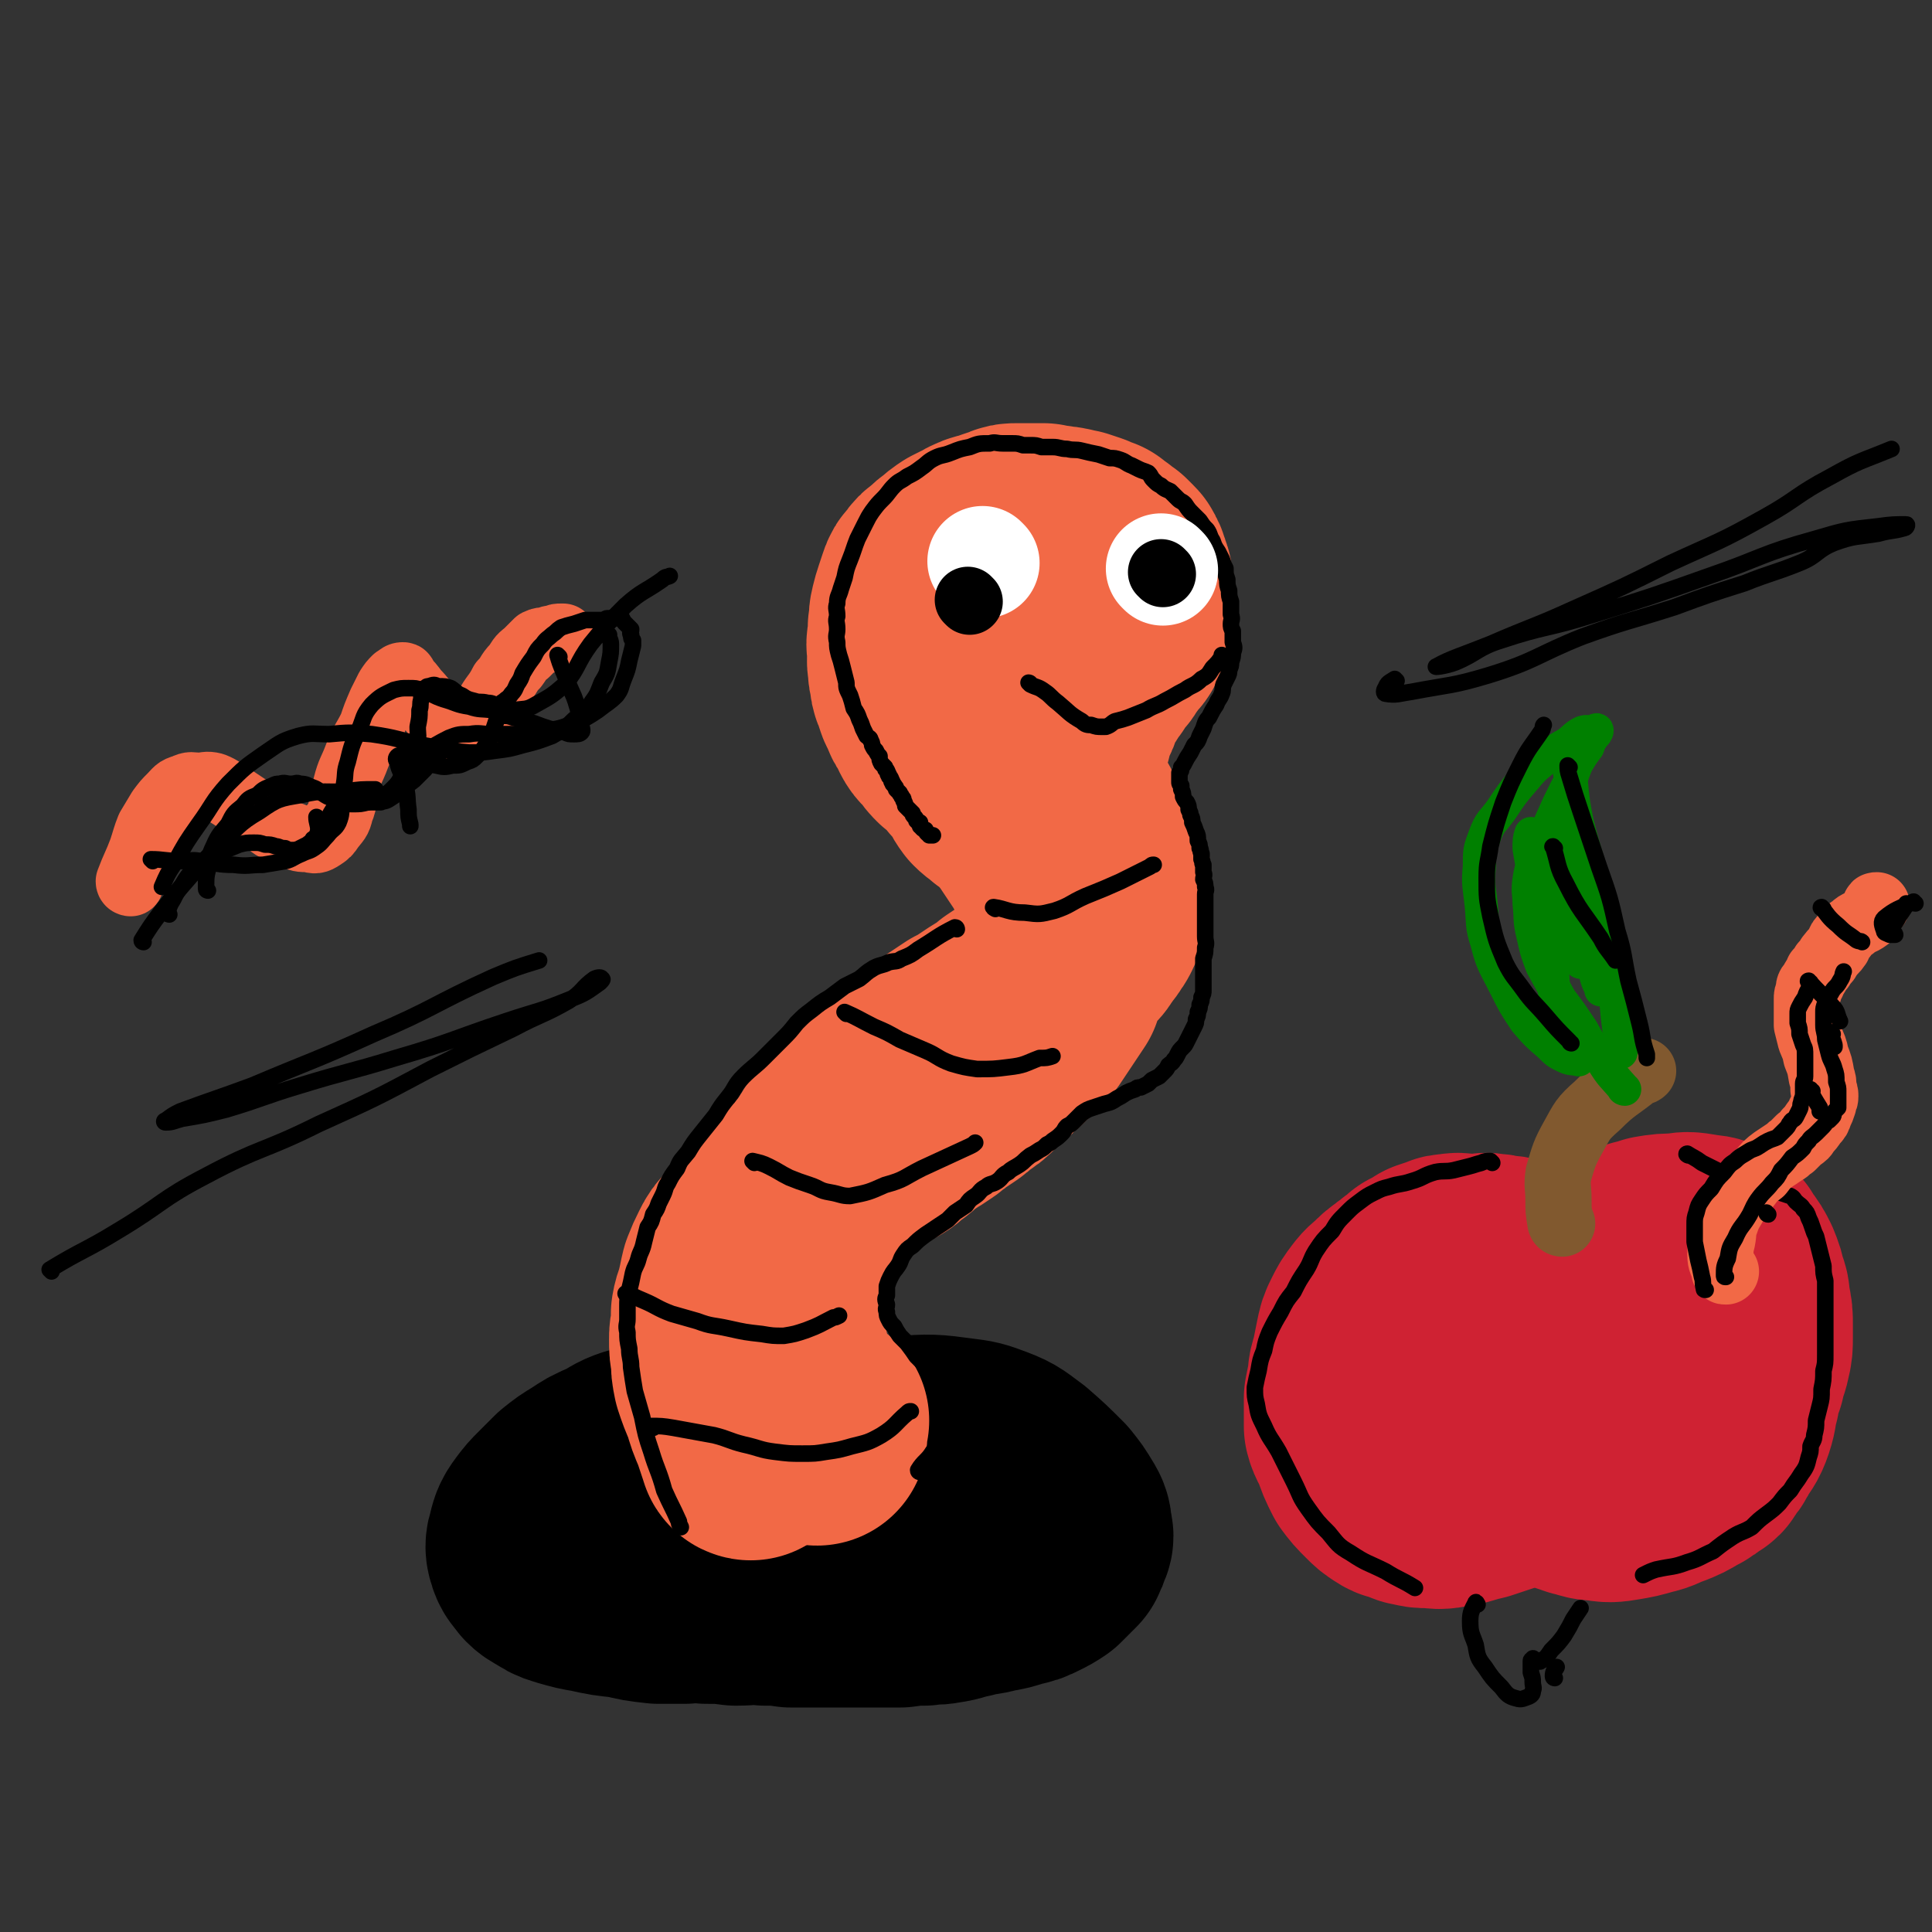 <svg viewBox='0 0 1050 1050' version='1.1' xmlns='http://www.w3.org/2000/svg' xmlns:xlink='http://www.w3.org/1999/xlink'><rect x="0" y="0" width="1050" height="1050" fill="#333333" stroke="none"/><g fill='none' stroke='rgb(0,0,0)' stroke-width='120' stroke-linecap='round' stroke-linejoin='round'><path d='M456,824c0,0 -1,0 -1,-1 -1,-3 0,-3 -1,-6 -1,-3 -2,-4 -4,-7 -2,-2 -2,-3 -5,-5 -5,-3 -5,-3 -11,-5 -7,-3 -7,-3 -15,-6 -7,-2 -7,-2 -14,-3 -5,-1 -5,-1 -11,-1 -6,-1 -6,-1 -13,0 -9,0 -9,0 -18,0 -9,1 -9,0 -17,2 -6,2 -6,3 -12,6 -7,3 -7,3 -13,7 -5,3 -5,3 -10,7 -4,4 -4,4 -8,8 -4,4 -4,4 -7,8 -3,4 -3,5 -4,9 -1,3 -1,4 0,7 1,3 2,3 4,6 2,2 3,2 6,4 3,2 4,2 7,3 7,2 7,2 13,3 9,2 9,2 19,3 8,2 8,2 17,3 7,0 7,0 14,0 6,-1 6,-1 12,0 8,0 8,0 16,1 8,0 8,-1 16,0 7,0 7,0 14,1 6,0 6,0 12,0 8,0 8,0 16,0 8,0 8,0 16,0 8,0 8,0 15,0 7,-1 7,-1 13,-1 5,-1 5,0 10,-1 7,-1 7,-2 13,-3 7,-2 7,-1 14,-3 6,-1 6,-1 12,-3 5,-1 5,-1 9,-3 4,-2 4,-2 7,-4 2,-2 2,-2 4,-4 2,-2 2,-2 4,-4 1,-2 1,-2 2,-5 1,-2 1,-2 0,-5 0,-3 0,-4 -2,-7 -3,-5 -3,-5 -7,-10 -8,-8 -8,-8 -16,-15 -7,-5 -7,-6 -15,-9 -8,-3 -8,-3 -16,-4 -15,-2 -15,-2 -30,-1 -12,0 -12,0 -25,1 -2,0 -2,0 -3,1 '/></g>
<g fill='none' stroke='rgb(242,105,70)' stroke-width='120' stroke-linecap='round' stroke-linejoin='round'><path d='M408,788c0,0 -1,0 -1,-1 -2,-6 -2,-6 -4,-12 -3,-7 -3,-7 -5,-14 -3,-7 -3,-7 -5,-13 -1,-5 -1,-5 -1,-10 -1,-5 -1,-5 -1,-10 0,-3 0,-3 1,-7 0,-3 0,-3 0,-7 1,-6 2,-5 3,-11 1,-4 1,-5 2,-9 2,-5 2,-5 4,-9 2,-4 2,-4 5,-7 3,-4 3,-4 6,-8 2,-3 2,-3 5,-7 3,-3 3,-3 6,-6 3,-3 3,-3 7,-6 3,-2 3,-2 7,-4 3,-2 3,-2 6,-4 4,-3 4,-3 9,-6 4,-2 4,-2 8,-5 4,-2 4,-2 8,-5 5,-3 5,-3 9,-6 5,-2 5,-2 9,-6 4,-2 4,-3 7,-6 3,-2 4,-2 7,-4 3,-2 3,-2 6,-4 3,-2 2,-2 5,-4 3,-2 3,-2 6,-4 3,-2 3,-2 6,-5 5,-3 5,-3 9,-7 4,-4 4,-4 8,-7 2,-3 2,-2 5,-5 3,-2 2,-2 5,-5 3,-2 3,-2 6,-5 2,-2 2,-2 4,-5 2,-3 2,-3 4,-6 2,-3 2,-3 4,-6 2,-3 2,-3 4,-6 1,-3 1,-3 2,-6 1,-3 1,-2 2,-5 1,-2 1,-2 1,-5 1,-3 1,-3 1,-5 1,-3 2,-3 2,-5 1,-3 0,-3 0,-6 1,-3 0,-3 0,-5 0,-3 1,-3 0,-5 0,-4 0,-4 -1,-7 0,-3 -1,-3 -1,-5 -1,-3 -1,-3 -2,-6 0,-3 0,-3 -1,-5 -2,-4 -2,-3 -4,-6 -1,-3 -1,-3 -3,-5 -2,-3 -2,-3 -4,-6 -2,-3 -2,-3 -4,-6 -2,-3 -2,-3 -4,-5 -2,-3 -2,-3 -4,-5 -3,-3 -3,-3 -7,-5 -3,-3 -3,-2 -6,-5 -3,-4 -2,-4 -5,-8 -2,-3 -2,-3 -5,-6 -2,-3 -2,-3 -5,-6 -2,-2 -2,-2 -5,-4 -2,-2 -2,-2 -4,-5 -2,-3 -3,-2 -5,-6 -1,-2 -1,-2 -2,-5 -2,-2 -2,-2 -3,-5 -1,-2 -1,-2 -2,-4 -1,-3 -1,-3 -2,-6 -1,-2 -1,-2 -1,-5 -1,-3 -1,-3 -1,-6 -1,-4 0,-4 0,-8 -1,-4 -1,-4 0,-7 0,-3 0,-3 0,-6 1,-4 0,-4 1,-8 1,-4 1,-4 2,-7 1,-3 1,-3 2,-6 1,-3 1,-3 3,-5 2,-3 2,-3 5,-5 3,-3 3,-3 6,-5 2,-2 2,-2 5,-4 2,-1 2,-1 4,-2 3,-1 3,-2 6,-3 2,-1 2,-1 4,-1 2,-1 2,-1 5,-2 3,-1 3,-1 6,-2 2,-1 2,-1 5,-1 2,0 2,0 5,0 2,0 2,0 5,0 2,0 2,0 4,0 3,1 3,1 6,1 3,1 3,0 6,1 2,0 2,1 5,1 3,1 3,1 6,2 2,1 2,1 5,2 2,2 2,2 4,3 2,2 2,2 4,3 1,1 1,1 1,1 1,1 1,1 2,2 1,1 1,1 1,2 1,1 1,1 1,2 1,2 1,2 1,3 1,2 1,2 1,3 0,2 0,2 0,3 1,2 1,2 1,3 1,1 0,1 0,2 0,1 0,1 0,2 0,1 0,1 0,2 0,2 1,2 0,3 0,2 0,2 -1,3 0,2 0,2 0,3 -1,2 -1,2 -1,4 -1,2 -1,2 -2,4 -1,2 -2,1 -3,3 -1,2 -1,2 -2,3 -1,2 -1,2 -2,3 -1,2 -1,2 -2,3 -2,2 -2,2 -3,3 -1,2 -1,2 -2,4 -2,2 -2,2 -3,4 -1,2 -1,2 -2,3 -2,3 -2,3 -3,5 -1,2 -1,2 -2,5 -1,3 -1,3 -2,5 -1,2 -1,2 -2,4 -1,2 -1,2 -1,3 -1,3 -1,3 -1,5 -1,2 -1,2 -2,4 0,2 0,2 -1,4 0,2 0,2 0,4 0,2 0,2 -1,3 0,2 0,2 0,4 0,2 0,2 0,3 0,1 0,1 0,2 0,2 0,2 0,3 1,3 1,3 1,5 1,2 1,2 2,5 1,2 1,2 3,5 2,3 2,2 4,5 1,2 1,3 2,5 1,1 1,1 1,3 1,1 1,1 1,1 1,1 1,1 1,2 1,1 1,1 1,2 1,2 1,2 2,3 1,2 1,2 2,4 1,2 1,2 2,4 1,2 1,2 2,3 1,2 1,2 1,3 0,1 0,1 0,2 1,1 0,1 0,2 0,1 0,1 0,2 0,1 0,1 0,2 0,1 0,1 0,2 0,2 0,2 0,3 0,2 1,2 0,3 0,3 -1,3 -2,5 -1,3 -1,3 -2,5 -1,2 -1,2 -2,3 -1,2 -1,2 -2,3 -1,2 -1,1 -2,2 -2,3 -1,3 -3,5 -2,2 -2,1 -4,3 -1,2 -1,2 -2,4 -2,2 -2,1 -4,3 -2,2 -1,2 -3,3 -2,2 -2,2 -4,4 -2,2 -2,2 -4,4 -2,2 -2,2 -5,4 -2,2 -2,2 -5,4 -3,2 -3,2 -6,4 -2,2 -2,2 -5,4 -2,2 -2,1 -5,3 -3,2 -3,2 -6,4 -3,2 -3,2 -7,4 -3,2 -3,2 -6,4 -3,2 -3,2 -6,4 -3,2 -3,2 -6,4 -2,2 -2,2 -5,4 -3,2 -3,2 -6,4 -2,2 -2,2 -4,3 -2,2 -2,2 -5,4 -2,2 -2,3 -5,5 -2,2 -2,2 -4,4 -2,3 -2,3 -5,5 -2,3 -2,3 -5,5 -2,2 -2,3 -4,5 -2,3 -2,3 -4,5 -2,3 -2,2 -4,5 -2,2 -2,2 -3,5 -2,2 -2,2 -3,4 -2,2 -2,2 -3,4 -2,2 -2,2 -3,4 -1,2 -1,2 -2,3 -1,2 -1,2 -2,3 -1,2 -1,2 -1,3 -1,2 -1,2 -2,3 -1,2 -1,2 -1,3 -1,2 -1,2 -1,3 -1,3 -1,3 -2,5 -1,2 -1,2 -2,4 -1,1 -1,2 -1,3 -1,2 -1,2 -1,4 -1,2 -1,2 -2,4 -1,2 -1,2 -2,4 -1,2 -1,2 -2,3 -1,2 0,2 -1,4 -1,2 -1,1 -2,3 -1,2 -1,2 -1,4 0,3 0,3 0,6 0,3 0,3 0,6 0,5 -1,5 0,9 0,6 1,6 2,11 2,6 2,7 3,13 1,4 1,4 2,8 0,1 0,1 1,2 '/><path d='M444,780c0,0 -1,0 -1,-1 0,-4 1,-4 2,-7 '/></g>
<g fill='none' stroke='rgb(0,0,0)' stroke-width='9' stroke-linecap='round' stroke-linejoin='round'><path d='M355,776c0,0 -1,-1 -1,-1 5,0 6,0 12,1 11,2 11,2 22,4 8,2 8,3 16,5 9,2 9,3 17,4 8,1 8,1 15,1 7,0 7,0 13,-1 7,-1 7,-1 14,-3 8,-2 9,-2 16,-6 8,-5 7,-6 14,-12 1,-1 1,-1 2,-1 '/><path d='M341,704c0,0 -1,-1 -1,-1 4,1 5,2 10,4 7,3 7,4 15,7 7,2 7,2 14,4 8,3 8,2 17,4 9,2 9,2 18,3 6,1 6,1 12,1 6,-1 6,-1 12,-3 8,-3 7,-3 15,-7 1,0 1,0 3,-1 '/><path d='M410,632c0,0 -1,-1 -1,-1 4,1 5,1 9,3 6,3 5,3 11,6 5,2 5,2 11,4 6,2 5,3 11,4 6,1 6,2 11,2 10,-2 10,-2 19,-6 11,-3 10,-4 20,-9 13,-6 13,-6 26,-12 2,-1 2,-1 3,-2 '/><path d='M460,551c0,0 -1,-1 -1,-1 7,3 8,4 16,8 7,3 7,3 14,7 7,3 7,3 14,6 7,3 6,4 14,7 7,2 7,2 14,3 9,0 9,0 17,-1 9,-1 9,-2 17,-5 4,0 4,0 7,-1 '/><path d='M541,494c0,0 -2,-1 -1,-1 7,1 8,3 17,3 8,1 8,1 16,-1 9,-3 8,-4 17,-8 10,-4 10,-4 19,-8 8,-4 8,-4 16,-8 1,-1 1,-1 2,-1 '/><path d='M547,301c0,0 -1,-1 -1,-1 '/><path d='M624,300c0,0 -1,-1 -1,-1 '/><path d='M560,372c0,0 -1,-1 -1,-1 0,0 1,0 1,1 4,2 4,1 8,4 3,2 3,3 7,6 6,5 6,6 13,10 2,2 3,2 5,2 3,1 3,1 6,1 1,0 1,0 2,0 3,-1 3,-2 5,-3 4,-1 4,-1 7,-2 5,-2 5,-2 10,-4 5,-3 5,-2 10,-5 6,-3 5,-3 11,-6 4,-3 5,-2 9,-6 4,-2 4,-3 6,-6 3,-3 3,-3 5,-6 0,-1 0,-1 0,-1 '/><path d='M500,800c0,0 -1,0 -1,-1 3,-5 5,-5 8,-10 4,-5 4,-5 6,-11 2,-4 2,-4 2,-7 1,-3 1,-3 1,-5 0,-1 0,-1 0,-2 -1,-2 -1,-2 -1,-3 -2,-3 -2,-3 -3,-5 -1,-3 -1,-4 -3,-6 -3,-4 -3,-4 -6,-8 -2,-2 -2,-2 -5,-5 -2,-3 -2,-3 -5,-7 -2,-2 -2,-2 -4,-4 -2,-3 -2,-3 -3,-5 -2,-2 -2,-2 -3,-4 -1,-2 -1,-2 -1,-4 -1,-2 0,-2 0,-4 -1,-3 -1,-3 0,-5 0,-2 0,-2 0,-5 1,-3 1,-3 2,-5 2,-4 2,-3 4,-6 2,-3 1,-3 3,-6 2,-3 2,-3 5,-5 3,-3 3,-3 7,-6 3,-2 3,-2 6,-4 3,-2 3,-2 6,-4 2,-2 2,-2 4,-4 3,-2 3,-2 6,-4 2,-3 2,-3 5,-5 3,-2 2,-3 6,-5 2,-2 3,-1 6,-3 3,-2 2,-3 6,-5 2,-2 3,-2 6,-4 3,-2 2,-2 6,-5 2,-1 2,-1 5,-3 2,-1 2,-1 4,-3 2,-1 2,-1 3,-2 3,-2 3,-2 5,-4 2,-2 1,-2 3,-4 2,-1 2,-1 4,-3 2,-2 2,-2 4,-4 3,-2 3,-2 6,-3 3,-1 3,-1 6,-2 4,-1 4,-1 7,-3 2,-1 2,-1 5,-3 2,-1 2,-1 5,-2 1,-1 1,-1 3,-1 2,-1 2,-1 4,-2 1,-1 1,-1 2,-2 2,-1 2,-1 4,-2 1,-1 1,-1 3,-3 1,-1 1,-1 2,-3 1,-1 2,-1 3,-3 1,-1 1,-1 2,-3 1,-2 1,-2 3,-4 1,-1 1,-1 2,-3 1,-2 1,-2 2,-4 1,-2 1,-2 2,-4 1,-2 1,-2 1,-4 1,-2 1,-2 1,-4 1,-2 1,-2 1,-4 1,-2 1,-2 1,-4 1,-2 1,-2 1,-4 0,-1 0,-1 0,-3 0,-2 0,-2 0,-4 0,-1 0,-1 0,-3 0,-1 0,-1 0,-3 0,-2 0,-2 0,-4 1,-3 1,-3 1,-6 1,-3 0,-3 0,-6 0,-2 0,-2 0,-5 0,-2 0,-2 0,-4 0,-3 0,-3 0,-5 0,-3 0,-3 0,-5 0,-2 0,-2 0,-4 0,-2 1,-2 0,-4 0,-2 0,-2 -1,-4 0,-2 1,-2 0,-4 0,-2 0,-2 0,-4 -1,-1 0,-1 -1,-3 0,-2 0,-2 0,-3 -1,-2 0,-2 -1,-3 0,-2 0,-2 -1,-4 0,-3 0,-3 -1,-5 -1,-3 -1,-3 -2,-5 0,-2 0,-2 -1,-4 0,-1 0,-1 -1,-3 0,-2 0,-2 -1,-4 -1,-1 -1,-1 -2,-3 0,-2 0,-2 -1,-4 0,-1 0,-1 0,-2 -1,-1 -1,-1 -1,-2 0,0 0,0 0,-1 0,0 0,0 0,-1 0,0 0,0 0,-1 0,-1 0,-1 0,-2 1,-1 1,-1 1,-3 1,-1 1,-1 2,-3 1,-2 1,-2 3,-5 1,-2 1,-2 2,-4 2,-2 2,-2 3,-5 1,-2 1,-2 2,-4 1,-3 1,-4 3,-6 2,-4 2,-4 4,-7 1,-3 2,-3 3,-6 1,-2 0,-2 1,-5 1,-2 1,-2 2,-4 1,-2 1,-2 1,-4 1,-2 1,-2 1,-4 1,-3 1,-3 1,-5 1,-3 1,-3 0,-6 0,-3 0,-3 0,-6 -1,-2 -1,-2 -1,-4 0,-2 1,-2 0,-5 0,-4 0,-4 0,-7 -1,-3 -1,-3 -1,-6 -1,-3 -1,-3 -1,-6 -1,-3 -1,-3 -1,-6 -1,-2 -1,-2 -2,-5 -1,-2 -1,-2 -2,-4 -2,-3 -2,-3 -3,-6 -2,-3 -1,-3 -3,-6 -2,-2 -2,-2 -4,-5 -2,-2 -2,-2 -4,-4 -2,-2 -2,-2 -4,-5 -2,-2 -2,-1 -4,-3 -2,-2 -2,-2 -4,-4 -2,-1 -3,-1 -5,-3 -2,-1 -2,-1 -4,-3 -2,-2 -1,-2 -3,-4 -2,-1 -3,-1 -5,-2 -2,-1 -2,-1 -4,-2 -3,-1 -3,-2 -6,-3 -3,-1 -3,-1 -6,-1 -3,-1 -3,-1 -6,-2 -5,-1 -5,-1 -9,-2 -4,-1 -4,0 -8,-1 -4,0 -4,-1 -8,-1 -3,0 -3,0 -6,0 -3,-1 -3,-1 -6,-1 -2,0 -2,0 -4,0 -3,-1 -3,-1 -6,-1 -2,0 -2,0 -5,0 -4,0 -4,-1 -7,0 -6,0 -6,0 -11,2 -5,1 -5,1 -10,3 -5,2 -5,1 -9,3 -4,2 -4,3 -7,5 -4,3 -4,3 -8,5 -4,3 -4,2 -7,5 -3,3 -3,4 -6,7 -3,3 -3,3 -6,7 -2,3 -2,3 -4,7 -2,4 -2,4 -4,8 -2,5 -2,6 -4,11 -2,5 -2,5 -3,10 -1,3 -1,3 -2,6 -1,4 -2,4 -2,8 -1,3 0,3 0,7 -1,3 0,3 0,7 0,3 -1,3 0,7 0,3 0,3 1,7 1,3 1,3 2,7 1,4 1,4 2,8 0,3 0,3 2,7 1,3 1,3 2,7 2,3 2,3 3,6 1,2 1,2 2,5 1,2 1,2 2,4 1,1 2,1 2,2 1,2 1,2 1,3 1,2 1,2 2,3 1,2 1,2 2,3 0,2 0,2 1,4 1,1 1,1 2,2 0,2 1,1 1,2 1,1 0,2 1,2 0,2 1,1 1,2 1,1 0,2 1,2 0,2 1,1 1,2 1,1 1,1 1,2 1,1 1,1 2,2 0,1 1,1 1,2 1,1 1,1 1,2 1,2 1,2 1,3 1,1 1,1 2,2 1,1 1,1 2,2 0,1 0,1 1,2 1,1 1,1 1,2 1,1 1,1 2,1 0,1 0,1 0,2 1,0 1,1 1,1 1,1 1,1 2,1 0,1 0,1 1,2 1,0 1,0 1,1 1,0 1,0 1,0 0,0 0,0 1,0 '/><path d='M520,505c0,0 0,-1 -1,-1 -10,5 -10,6 -20,12 -4,3 -4,3 -9,5 -3,2 -3,1 -7,2 -4,2 -4,1 -8,3 -5,3 -4,3 -8,6 -4,2 -4,2 -8,4 -4,3 -4,3 -8,6 -5,3 -5,3 -10,7 -4,3 -4,3 -8,7 -4,5 -4,5 -8,9 -5,5 -5,5 -10,10 -5,5 -6,5 -11,10 -5,5 -4,6 -8,11 -4,5 -4,5 -7,10 -4,5 -4,5 -8,10 -4,5 -4,5 -7,10 -4,5 -4,4 -6,9 -3,4 -3,4 -5,8 -2,3 -1,3 -3,7 -1,2 -1,2 -2,4 -1,3 -1,3 -3,6 -1,4 -1,4 -3,7 -1,4 -1,4 -2,8 -1,5 -2,5 -3,9 -1,4 -2,4 -3,8 -1,5 -1,5 -2,9 -1,5 -1,5 -1,9 0,3 0,3 0,7 0,3 -1,3 0,7 0,4 0,4 1,9 0,5 1,5 1,10 1,7 1,7 2,13 2,7 2,7 4,14 2,10 2,10 5,19 3,10 4,10 7,21 4,9 4,8 8,17 0,1 0,1 1,3 '/></g>
<g fill='none' stroke='rgb(207,34,51)' stroke-width='120' stroke-linecap='round' stroke-linejoin='round'><path d='M864,697c0,0 -1,-1 -1,-1 -3,0 -3,0 -5,1 -5,1 -5,1 -9,2 -4,1 -5,1 -9,3 -3,2 -3,2 -7,5 -3,3 -3,3 -6,6 -3,3 -3,3 -6,6 -3,5 -3,5 -4,10 -2,5 -1,5 -2,11 0,5 0,5 0,10 0,5 -1,6 0,11 0,5 0,5 1,10 1,5 1,5 3,9 3,5 3,5 7,9 5,5 5,5 11,9 5,3 5,3 11,6 5,2 5,2 11,4 5,1 5,2 10,2 6,1 6,1 12,0 6,-1 6,-1 13,-3 5,-1 5,-2 11,-4 5,-2 5,-2 10,-5 4,-2 4,-2 7,-5 3,-1 3,-1 4,-4 3,-3 3,-3 5,-7 3,-5 4,-5 6,-11 2,-6 1,-6 3,-13 1,-6 1,-6 3,-11 1,-6 2,-6 3,-11 1,-4 1,-5 1,-9 0,-4 0,-4 0,-7 0,-5 0,-5 -1,-10 -1,-5 0,-5 -2,-9 -1,-5 -1,-5 -3,-10 -2,-4 -2,-4 -5,-8 -2,-3 -2,-4 -4,-5 -4,-2 -5,-1 -9,-2 -6,-1 -6,-1 -11,0 -7,0 -7,0 -13,1 -3,1 -3,1 -7,2 '/><path d='M853,707c0,0 -1,0 -1,-1 -6,-5 -7,-5 -13,-10 -2,-2 -2,-2 -5,-4 -3,-1 -3,-1 -6,-1 -3,-1 -2,-1 -5,-2 -3,-1 -3,-1 -7,-1 -3,-1 -3,-1 -6,-1 -3,-1 -3,0 -7,0 -4,0 -4,0 -7,0 -3,0 -3,-1 -6,0 -3,0 -3,0 -5,1 -3,1 -3,1 -6,2 -3,2 -3,2 -7,4 -2,2 -2,2 -5,4 -2,2 -3,2 -5,4 -3,2 -3,2 -6,5 -3,3 -3,2 -6,6 -3,4 -3,4 -5,8 -2,4 -2,4 -3,9 -1,5 -1,5 -2,10 -1,5 -2,5 -2,10 -1,5 -1,5 -2,10 0,4 0,4 0,8 0,4 0,4 0,7 1,4 2,4 4,9 2,6 2,6 5,12 3,4 3,4 7,8 3,3 3,3 6,5 3,2 3,1 6,2 3,1 3,2 5,2 4,1 4,1 7,1 5,0 5,1 10,0 8,-1 8,-2 17,-4 6,-2 6,-2 12,-4 '/></g>
<g fill='none' stroke='rgb(129,89,47)' stroke-width='36' stroke-linecap='round' stroke-linejoin='round'><path d='M849,665c0,0 -1,0 -1,-1 -1,-6 -1,-6 -1,-12 0,-7 -1,-7 0,-14 3,-10 3,-11 8,-20 5,-9 5,-10 13,-17 10,-10 11,-9 22,-18 2,-1 2,0 3,-1 '/></g>
<g fill='none' stroke='rgb(0,128,0)' stroke-width='18' stroke-linecap='round' stroke-linejoin='round'><path d='M883,592c0,0 -1,0 -1,-1 -6,-7 -6,-6 -11,-14 -6,-8 -6,-8 -11,-17 -6,-9 -6,-9 -12,-17 -5,-9 -5,-9 -10,-18 -3,-8 -3,-8 -5,-17 -2,-8 -1,-8 -2,-17 0,-6 -1,-6 0,-13 1,-7 2,-7 4,-13 4,-10 4,-10 8,-19 4,-9 4,-9 8,-17 4,-7 3,-7 6,-14 3,-5 3,-5 6,-9 1,-3 1,-3 3,-6 1,-1 2,-2 2,-3 0,-1 -1,0 -3,1 -2,0 -2,-1 -5,0 -4,2 -4,3 -8,6 -7,4 -7,4 -13,9 -6,5 -6,5 -11,11 -6,7 -6,7 -12,16 -5,7 -6,6 -9,14 -3,8 -3,8 -3,17 -1,10 0,11 1,21 1,10 0,11 3,20 3,12 4,12 10,24 5,10 5,10 11,19 6,7 6,7 13,13 4,4 4,4 8,6 4,2 4,1 8,2 '/><path d='M852,406c0,0 -1,-1 -1,-1 1,9 1,10 3,20 1,10 1,11 3,21 4,17 5,17 9,34 4,14 5,14 8,29 2,11 1,11 3,23 1,10 1,10 2,21 1,8 1,8 2,16 0,2 0,2 0,3 '/><path d='M849,457c0,0 -1,-1 -1,-1 2,13 2,14 5,28 3,13 3,13 7,26 3,9 3,9 7,19 1,4 1,4 3,8 0,1 0,1 0,1 1,0 0,-1 0,-1 '/><path d='M833,454c0,0 -1,-1 -1,-1 -1,3 -1,4 -1,8 2,12 2,12 6,24 4,13 5,13 9,26 1,2 1,2 2,5 '/><path d='M841,501c0,0 -2,-1 -1,-1 2,4 3,5 7,10 5,6 5,5 10,11 1,1 1,1 2,2 '/><path d='M850,452c0,0 -1,-1 -1,-1 -3,10 -3,11 -5,22 -1,9 0,9 -1,19 0,10 -1,10 -1,20 0,9 1,9 2,19 0,5 1,5 1,11 '/><path d='M848,443c0,0 -1,-1 -1,-1 -2,12 -3,14 -3,27 0,15 2,15 4,30 0,2 0,2 0,4 '/></g>
<g fill='none' stroke='rgb(0,0,0)' stroke-width='9' stroke-linecap='round' stroke-linejoin='round'><path d='M854,567c0,0 -1,0 -1,-1 -7,-7 -7,-7 -13,-14 -6,-7 -7,-7 -12,-14 -5,-7 -6,-7 -10,-15 -5,-12 -5,-12 -8,-25 -2,-10 -2,-10 -2,-21 0,-9 1,-9 2,-17 3,-12 3,-12 7,-24 4,-10 4,-10 9,-20 5,-10 6,-10 12,-19 1,-2 0,-2 1,-3 '/><path d='M853,417c0,0 -1,-1 -1,-1 0,2 0,3 1,6 3,10 3,10 6,19 5,15 5,15 10,30 6,17 6,17 10,35 4,13 3,13 6,27 3,11 3,11 6,23 2,8 1,8 4,17 0,1 0,1 0,2 '/><path d='M845,461c0,0 -2,-1 -1,-1 3,9 2,11 7,20 8,16 9,15 19,30 3,6 4,6 8,12 '/><path d='M811,632c0,0 -1,-1 -1,-1 -2,0 -3,0 -5,1 -4,1 -3,1 -7,2 -4,1 -4,1 -8,2 -5,1 -5,0 -10,1 -7,2 -6,3 -13,5 -6,2 -6,1 -12,3 -4,1 -4,1 -8,3 -4,2 -4,2 -8,5 -4,3 -4,3 -7,6 -5,5 -5,5 -8,10 -5,5 -5,5 -9,11 -3,5 -2,5 -5,10 -4,6 -4,6 -7,12 -4,5 -4,5 -7,11 -3,5 -3,5 -6,11 -2,5 -2,5 -3,10 -2,5 -2,5 -3,11 -1,4 -1,4 -2,9 0,5 0,5 1,9 1,6 1,6 4,12 3,7 4,7 8,14 4,8 4,8 8,16 4,8 3,8 8,15 5,7 5,7 11,13 5,6 5,7 12,11 9,6 9,5 19,10 8,5 8,4 16,9 '/><path d='M918,628c-1,0 -2,-1 -1,-1 3,2 4,2 8,5 4,2 4,2 8,4 4,2 4,2 8,3 3,1 3,1 7,1 4,1 4,1 7,2 3,1 3,2 6,3 3,1 3,2 6,3 3,1 3,1 6,2 2,1 2,2 3,3 2,2 3,2 4,4 2,2 2,2 3,5 1,2 1,2 2,5 1,3 1,3 2,5 1,4 1,4 2,8 1,4 1,4 2,8 0,4 0,4 1,8 0,3 0,3 0,7 0,3 0,3 0,7 0,3 0,3 0,7 0,3 0,3 0,6 0,3 0,3 0,6 0,3 0,3 0,7 0,5 0,5 -1,9 0,5 0,5 -1,10 0,5 0,5 -1,9 -1,4 -1,4 -2,8 0,4 0,4 -1,8 0,3 -1,3 -2,6 0,3 0,3 -1,6 -1,4 -1,5 -4,9 -3,5 -3,4 -6,9 -3,3 -3,3 -6,7 -3,3 -3,3 -7,6 -4,3 -4,3 -8,7 -5,3 -5,2 -10,5 -6,4 -6,4 -11,8 -7,3 -7,4 -14,6 -8,3 -8,2 -17,4 -3,1 -3,1 -7,3 '/><path d='M803,872c0,0 -1,-2 -1,-1 -2,4 -3,5 -3,10 0,7 1,7 3,13 1,6 1,7 5,12 4,6 4,6 9,11 3,4 4,5 8,6 3,1 4,0 7,-1 2,-1 2,-2 2,-3 1,-2 0,-2 0,-5 0,-2 0,-2 -1,-5 0,-2 0,-2 0,-4 0,-1 0,-1 0,-2 0,-1 0,-1 1,-1 0,-1 0,-1 1,0 0,0 0,0 1,1 1,0 1,0 2,0 1,-1 1,-1 2,-1 2,-2 2,-2 4,-5 4,-4 4,-4 7,-8 3,-5 3,-5 5,-9 2,-3 2,-3 4,-6 0,0 0,0 0,0 '/><path d='M845,912c0,0 -1,0 -1,-1 0,-3 1,-3 2,-5 '/></g>
<g fill='none' stroke='rgb(242,105,70)' stroke-width='36' stroke-linecap='round' stroke-linejoin='round'><path d='M71,480c0,0 -1,0 -1,-1 3,-8 4,-9 7,-17 2,-6 2,-7 4,-12 3,-5 3,-5 6,-10 3,-4 3,-4 6,-7 3,-3 3,-4 7,-5 4,-2 4,-1 8,-1 4,0 4,-1 8,0 5,2 5,3 10,6 6,4 6,4 12,8 5,4 5,4 10,8 5,3 5,3 11,5 4,2 4,2 9,2 3,1 4,1 7,-1 3,-2 3,-2 5,-5 3,-4 4,-4 5,-9 3,-7 1,-7 3,-14 2,-8 3,-8 6,-16 3,-8 4,-8 8,-16 2,-6 2,-6 5,-13 2,-4 2,-4 4,-8 2,-3 2,-3 4,-5 2,-1 2,-2 4,-2 1,0 0,1 1,2 3,3 3,3 6,7 4,4 4,5 8,9 3,4 3,4 7,8 2,2 2,3 5,4 2,2 3,2 5,2 1,0 1,-1 2,-1 2,-1 2,-1 3,-2 3,-2 3,-2 5,-5 3,-4 2,-5 5,-9 3,-5 4,-5 7,-11 4,-4 3,-5 7,-9 3,-4 2,-4 6,-7 3,-3 3,-3 6,-6 2,-1 3,-1 5,-1 2,-1 2,-1 4,-1 2,-1 2,-1 4,-1 0,0 0,0 1,0 '/><path d='M938,691c-1,0 -1,0 -1,-1 -1,-4 -2,-4 -2,-8 0,-4 0,-4 1,-8 1,-5 0,-5 2,-10 2,-6 3,-6 6,-12 3,-4 3,-4 6,-8 3,-4 3,-4 7,-7 3,-4 3,-4 7,-7 3,-2 3,-2 6,-4 2,-1 2,-2 4,-3 2,-2 2,-2 4,-4 3,-2 3,-2 4,-4 2,-2 2,-2 4,-5 2,-2 2,-2 3,-5 1,-2 1,-2 2,-5 0,-2 1,-2 1,-4 0,-2 0,-2 -1,-4 0,-4 0,-4 -1,-7 -1,-6 -1,-6 -3,-11 -1,-5 -1,-4 -3,-9 -1,-4 -1,-4 -2,-8 0,-4 0,-4 0,-8 0,-3 0,-3 0,-6 0,-2 0,-2 1,-4 0,-3 0,-3 2,-5 1,-3 2,-3 3,-6 2,-2 2,-2 3,-4 2,-2 2,-2 3,-4 3,-4 3,-3 5,-6 1,-3 1,-3 3,-5 2,-3 2,-3 5,-5 3,-3 4,-2 8,-5 2,-3 2,-3 4,-6 0,-1 0,-1 1,-1 '/></g>
<g fill='none' stroke='rgb(0,0,0)' stroke-width='9' stroke-linecap='round' stroke-linejoin='round'><path d='M927,701c-1,0 -1,0 -1,-1 -1,-3 0,-3 -1,-6 -1,-5 -1,-5 -2,-9 -1,-5 -1,-5 -2,-10 0,-4 0,-5 0,-9 0,-4 0,-4 1,-7 1,-4 1,-4 3,-7 2,-3 2,-3 5,-6 3,-5 3,-5 7,-9 3,-4 3,-4 6,-6 3,-3 4,-3 7,-5 3,-2 3,-1 6,-3 3,-2 3,-2 5,-3 2,-1 3,-1 5,-2 1,-1 1,-1 3,-3 1,-1 1,-1 2,-2 1,-1 1,-2 2,-3 1,-2 2,-1 3,-3 1,-2 1,-2 2,-4 1,-2 0,-2 1,-4 0,-2 1,-2 1,-5 0,-2 0,-2 0,-5 0,-2 1,-2 1,-4 0,-3 0,-3 0,-6 0,-3 0,-3 0,-5 0,-4 0,-4 -1,-6 -1,-3 -1,-3 -2,-6 0,-3 0,-3 -1,-6 0,-2 0,-2 0,-5 0,-2 0,-2 1,-4 1,-2 1,-2 3,-5 1,-3 1,-3 3,-6 0,-1 0,-1 0,-1 '/><path d='M938,694c-1,0 -1,0 -1,-1 0,-4 0,-5 2,-9 1,-6 1,-6 4,-11 3,-7 4,-6 8,-13 2,-4 2,-5 5,-9 3,-4 4,-4 7,-8 3,-3 3,-3 5,-7 3,-3 3,-3 6,-7 3,-2 3,-2 6,-5 1,-2 1,-2 3,-4 1,-2 2,-2 4,-4 2,-2 2,-2 4,-4 1,-1 1,-2 3,-3 1,-1 1,-1 2,-2 1,-1 0,-2 1,-3 1,-1 1,-1 2,-2 0,-1 0,-2 0,-3 0,-2 0,-2 0,-3 0,-1 0,-2 0,-3 0,-2 0,-2 -1,-5 0,-4 0,-4 -1,-7 -1,-4 -2,-4 -3,-8 -1,-4 -1,-4 -2,-8 0,-4 -1,-4 -1,-8 0,-3 0,-3 0,-7 0,-2 0,-2 1,-5 1,-2 1,-2 3,-5 2,-4 3,-3 5,-7 2,-3 1,-3 2,-5 '/><path d='M1041,491c-1,0 -1,-1 -1,-1 -8,4 -10,4 -16,9 -2,2 -1,4 0,7 0,1 1,1 3,2 1,0 3,0 3,0 0,-1 -2,-1 -2,-3 1,-3 2,-3 4,-7 2,-3 2,-3 4,-6 0,-1 0,-1 0,-1 '/><path d='M991,494c-1,0 -2,-1 -1,-1 3,4 4,6 9,10 5,5 5,4 10,8 2,1 2,0 3,1 '/><path d='M984,534c-1,0 -2,-1 -1,-1 5,6 7,7 13,14 3,3 2,4 4,8 '/><path d='M996,562c-1,0 -2,-1 -1,-1 0,3 1,3 2,7 0,0 0,0 0,1 '/><path d='M985,593c-1,0 -2,-1 -1,-1 1,4 2,5 5,10 0,1 0,1 0,2 '/><path d='M961,660c-1,0 -1,-1 -1,-1 '/><path d='M92,497c0,0 -1,0 -1,-1 1,-3 1,-4 3,-7 2,-4 2,-4 5,-8 3,-5 3,-5 7,-9 3,-3 4,-3 8,-5 3,-2 3,-2 7,-4 4,-2 4,-2 9,-4 4,-1 4,-1 8,-1 3,0 3,0 6,1 3,0 3,0 6,1 2,0 2,1 5,1 2,1 2,1 3,1 1,0 1,0 3,0 1,-1 1,0 2,-1 2,-1 2,-1 4,-2 1,-1 2,-1 3,-3 2,-1 2,-2 3,-4 2,-3 2,-2 4,-5 2,-3 2,-4 4,-7 1,-1 1,-2 3,-3 1,-1 1,-1 3,-2 1,-1 1,0 3,0 2,0 2,-1 4,0 3,0 3,0 5,1 2,0 2,0 5,0 1,0 1,0 3,0 2,-1 2,0 5,-2 3,-2 3,-2 6,-4 3,-3 3,-3 7,-6 3,-3 3,-3 6,-6 2,-3 2,-3 4,-5 1,-1 1,-1 3,-1 '/><path d='M113,484c0,0 -1,0 -1,-1 0,-7 0,-7 2,-14 0,-4 0,-5 2,-9 3,-7 4,-7 8,-12 3,-6 3,-6 8,-10 3,-4 3,-4 8,-6 3,-3 3,-3 8,-5 2,-1 2,-1 4,-1 3,-1 3,0 6,0 3,0 3,-1 5,0 4,0 4,1 7,2 3,1 3,2 5,3 3,2 3,2 6,3 2,1 2,2 5,2 3,1 3,1 6,1 4,0 4,0 8,-1 3,-1 4,-1 7,-3 4,-2 4,-2 7,-5 3,-3 3,-4 5,-7 3,-4 2,-4 4,-8 2,-4 2,-4 3,-9 2,-4 1,-4 1,-9 1,-5 1,-5 1,-9 1,-3 0,-3 1,-6 0,-1 0,-1 0,-3 1,-1 1,-1 1,-2 1,-1 1,-1 1,-1 1,-1 1,-1 2,-1 3,-1 3,-1 5,0 4,0 4,0 7,1 3,2 3,3 6,4 3,2 3,2 7,3 3,1 3,0 7,1 3,0 3,1 5,1 2,0 2,-1 4,-2 2,-2 2,-1 4,-4 2,-2 2,-3 3,-5 2,-3 2,-3 3,-6 3,-5 3,-5 6,-9 2,-4 2,-4 5,-7 2,-3 3,-3 5,-5 3,-2 2,-2 5,-4 3,-1 3,-1 7,-2 3,-1 3,-1 6,-2 2,0 2,0 5,0 2,0 2,0 4,0 2,0 2,-1 3,-1 2,0 2,0 3,0 1,0 1,0 2,0 0,0 0,0 1,0 0,0 0,0 1,0 0,0 0,0 1,0 1,2 1,2 2,3 2,2 2,2 3,3 0,2 -1,2 0,3 0,2 0,2 1,3 0,2 0,2 0,3 -1,4 -1,4 -2,8 -1,5 -1,5 -3,10 -2,5 -1,5 -4,9 -4,4 -5,4 -10,8 -6,4 -6,4 -13,7 -8,3 -8,3 -16,4 -7,2 -7,1 -15,2 -7,0 -7,0 -14,0 -6,0 -6,-1 -12,0 -5,0 -6,0 -11,2 -12,6 -11,7 -23,14 -1,1 -1,1 -3,3 '/><path d='M304,357c0,0 -1,-1 -1,-1 2,7 3,8 6,16 3,7 3,6 5,13 1,4 1,4 2,9 0,2 1,3 0,4 -1,1 -2,1 -4,1 -3,0 -3,0 -5,-1 -9,-2 -9,-2 -17,-5 -6,-1 -6,-2 -11,-3 -3,-1 -3,-1 -7,-1 -1,0 -1,-1 -2,0 0,0 0,1 0,2 -1,3 -1,3 -2,6 -2,4 -1,4 -4,8 -2,3 -2,3 -5,6 -2,2 -2,2 -5,3 -4,2 -4,2 -8,2 -4,1 -5,1 -9,0 -6,-1 -6,-2 -12,-4 -3,-1 -3,-1 -6,-1 -1,0 -2,-1 -3,0 -1,1 -1,2 0,3 1,6 3,6 4,12 2,7 1,7 2,14 0,4 0,4 1,8 0,0 0,0 0,1 '/><path d='M173,445c0,0 -1,-1 -1,-1 0,3 1,4 1,7 0,0 0,0 0,1 '/><path d='M83,468c0,0 -1,-1 -1,-1 7,0 8,1 16,1 6,0 6,-1 11,0 9,1 9,2 18,2 8,1 8,0 16,0 6,-1 6,-1 12,-2 4,-1 4,-2 9,-4 4,-2 4,-1 8,-4 3,-2 3,-3 6,-6 3,-4 4,-3 6,-7 2,-5 1,-5 2,-10 1,-5 0,-5 1,-11 1,-6 0,-6 2,-12 2,-8 2,-9 6,-17 3,-7 2,-8 7,-14 5,-5 6,-5 12,-8 4,-1 4,-1 8,-1 4,0 4,0 7,1 6,2 6,3 12,5 7,2 7,3 14,4 6,2 6,1 13,2 6,0 6,0 11,0 6,-1 7,0 12,-3 9,-5 9,-5 16,-11 8,-10 6,-11 14,-22 9,-11 9,-11 19,-21 9,-8 10,-7 20,-14 2,-2 2,-1 4,-2 '/><path d='M331,345c0,0 -1,-1 -1,-1 0,2 2,3 2,6 0,5 0,5 -1,10 -1,6 -1,6 -4,11 -2,5 -2,6 -5,10 -4,6 -4,6 -10,10 -5,5 -5,5 -12,9 -8,3 -8,3 -16,5 -7,2 -7,2 -15,3 -7,1 -7,1 -14,1 -13,-1 -13,-2 -25,-4 -14,-3 -14,-4 -28,-6 -12,-1 -12,-1 -23,0 -9,0 -9,-1 -17,1 -10,3 -10,4 -19,10 -10,7 -10,7 -19,16 -9,10 -8,11 -16,22 -7,10 -7,10 -13,21 -4,6 -4,6 -7,13 '/><path d='M78,512c0,0 -1,0 -1,-1 5,-8 5,-8 11,-16 7,-9 7,-9 14,-17 8,-9 8,-10 17,-18 10,-10 10,-12 22,-19 10,-7 11,-7 23,-9 12,-3 13,-1 25,-2 7,-1 7,-1 15,-1 '/><path d='M28,691c0,0 -1,-1 -1,-1 18,-11 19,-10 37,-21 25,-15 23,-17 48,-30 30,-16 31,-13 61,-28 31,-14 31,-14 61,-30 22,-11 22,-11 45,-22 15,-8 16,-7 30,-15 8,-5 7,-7 14,-12 2,-1 4,-1 4,0 1,0 0,1 -1,2 -7,5 -8,6 -16,9 -17,7 -17,6 -35,12 -30,10 -29,11 -60,20 -26,8 -26,7 -52,15 -20,6 -20,7 -40,13 -12,3 -12,3 -24,5 -4,1 -5,2 -9,2 -1,0 -1,-1 0,-1 4,-3 4,-3 8,-5 19,-7 20,-7 39,-14 33,-14 33,-13 66,-28 33,-14 32,-16 65,-31 12,-5 12,-5 25,-9 '/><path d='M759,370c0,0 -1,-1 -1,-1 -3,2 -4,2 -5,5 -1,1 -1,3 0,3 6,1 7,0 14,-1 21,-4 22,-3 42,-9 26,-8 26,-11 51,-21 25,-9 25,-8 50,-16 19,-7 19,-7 38,-13 15,-6 15,-5 30,-11 10,-4 9,-7 19,-11 11,-4 12,-3 24,-5 7,-2 7,-1 14,-3 1,0 2,-2 1,-2 -6,0 -8,0 -15,1 -18,2 -18,2 -35,7 -29,8 -28,10 -57,20 -31,11 -31,11 -63,21 -25,8 -26,6 -50,14 -13,4 -13,7 -25,12 -5,2 -13,3 -10,2 7,-4 14,-6 29,-12 23,-10 23,-9 45,-19 27,-12 27,-12 53,-25 26,-12 26,-11 51,-25 18,-10 17,-12 36,-22 16,-9 16,-8 33,-15 '/></g>
<g fill='none' stroke='rgb(255,255,255)' stroke-width='60' stroke-linecap='round' stroke-linejoin='round'><path d='M535,306c0,0 -1,-1 -1,-1 '/><path d='M632,310c0,0 -1,-1 -1,-1 '/></g>
<g fill='none' stroke='rgb(0,0,0)' stroke-width='36' stroke-linecap='round' stroke-linejoin='round'><path d='M527,327c0,0 -1,-1 -1,-1 '/><path d='M632,312c0,0 -1,-1 -1,-1 '/></g>
</svg>